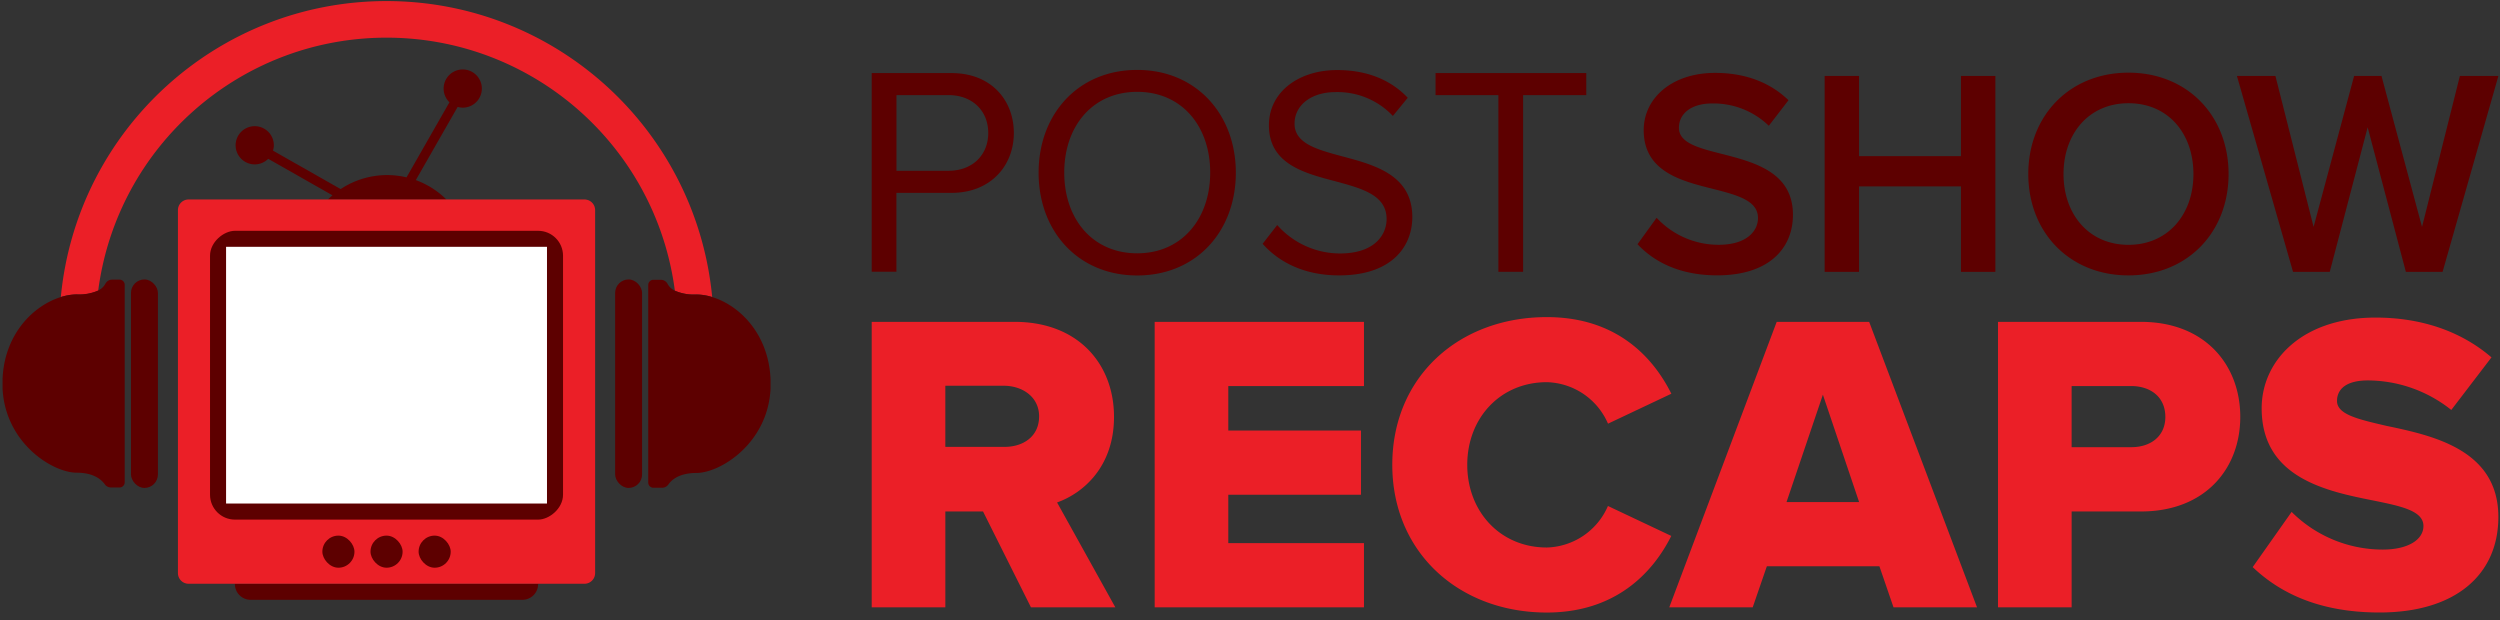 <?xml version="1.0" encoding="UTF-8"?> <svg xmlns="http://www.w3.org/2000/svg" width="258" height="64" viewBox="0 0 258 64"><rect x="0" y="0" width="258" height="64" fill="#333333" stroke="none"/><title>logo-menu-psr</title><g fill="none"><path d="M24.242 60.28a1.62 1.62 0 0 0 1.62 1.62h28.051a1.62 1.62 0 0 0 1.621-1.62v-.035H24.242v.035zm18.67-41.694l4.318-7.554c.17.05.344.076.52.079a1.972 1.972 0 1 0-1.368-.556l-4.428 7.748a8.675 8.675 0 0 0-6.798 1.21l-6.983-3.967c.055-.179.085-.364.087-.552a1.972 1.972 0 1 0-.58 1.396l6.629 3.766a8.07 8.07 0 0 0-.466.434h12.224a8.675 8.675 0 0 0-3.155-2.004z" fill="#5D0000"></path><path d="M60.317 20.586H19.463a1.1 1.1 0 0 0-1.1 1.1v37.458a1.1 1.1 0 0 0 1.1 1.1h40.854a1.1 1.1 0 0 0 1.1-1.1V21.686a1.1 1.1 0 0 0-1.1-1.1z" fill="#EB1F27"></path><rect fill="#5D0000" transform="rotate(90 39.89 38.722)" x="24.987" y="20.507" width="29.805" height="36.43" rx="2.57"></rect><path fill="#FFF" d="M23.331 25.471h33.118v26.493H23.331z"></path><rect fill="#5D0000" x="43.2" y="55.276" width="3.312" height="3.312" rx="1.656"></rect><rect fill="#5D0000" x="38.236" y="55.276" width="3.312" height="3.312" rx="1.656"></rect><rect fill="#5D0000" x="33.268" y="55.276" width="3.312" height="3.312" rx="1.656"></rect><path d="M73.499 30.656C71.839 13.335 57.289.111 39.889.111 22.487.11 7.936 13.335 6.277 30.656a5.662 5.662 0 0 1 1.644-.264 4.878 4.878 0 0 0 2.212-.394c1.958-14.94 14.69-26.112 29.757-26.112s27.8 11.172 29.756 26.112a4.878 4.878 0 0 0 2.212.394c.557.007 1.11.096 1.64.264z" fill="#EB1F27"></path><path d="M73.499 30.656a5.662 5.662 0 0 0-1.645-.264 4.878 4.878 0 0 1-2.212-.394 1.617 1.617 0 0 1-.737-.679.789.789 0 0 0-.706-.445h-.765a.536.536 0 0 0-.536.536V49.8c0 .296.24.536.536.536h.891a.789.789 0 0 0 .655-.343c.315-.454 1.104-1.183 2.882-1.183 2.48 0 7.374-3.052 7.658-8.675V39.11c-.213-4.708-3.246-7.606-6.021-8.454zm-67.221 0c-2.76.848-5.808 3.746-6.013 8.426v1.026c.284 5.638 5.173 8.674 7.657 8.674 1.774 0 2.563.742 2.882 1.183a.789.789 0 0 0 .655.343h.875c.296 0 .536-.24.536-.536V29.394a.536.536 0 0 0-.536-.536h-.765a.789.789 0 0 0-.706.446 1.617 1.617 0 0 1-.737.678 4.878 4.878 0 0 1-2.212.394 5.662 5.662 0 0 0-1.636.28z" fill="#5D0000"></path><rect fill="#5D0000" x="13.517" y="28.838" width="2.78" height="21.517" rx="1.39"></rect><rect fill="#5D0000" x="63.483" y="28.838" width="2.78" height="21.517" rx="1.39"></rect><path d="M106.395 62.677l-4.948-9.897h-3.888v9.894H89.96V33.215h14.754c6.538 0 10.252 4.337 10.252 9.806 0 5.126-3.154 7.863-5.875 8.833l6.01 10.82-8.707.003zm.84-19.715c0-1.971-1.68-3.154-3.667-3.154h-6.01v6.309h6.006c1.991.04 3.671-1.05 3.671-3.143v-.012zm11.928 19.715V33.215h21.6v6.624H126.76v4.594h13.694v6.624H126.76v4.992h14.002v6.625zm24.521-14.711c0-9.1 6.889-15.24 15.946-15.24 7.098 0 10.91 4.018 12.854 7.906l-6.537 3.091a7.074 7.074 0 0 0-6.31-4.282c-4.814 0-8.216 3.71-8.216 8.525 0 4.814 3.39 8.537 8.21 8.537a7.074 7.074 0 0 0 6.308-4.286l6.537 3.09c-1.9 3.798-5.74 7.907-12.854 7.907-9.05-.008-15.938-6.19-15.938-15.248zm51.726 14.711l-1.456-4.238h-11.616l-1.459 4.238h-8.612l11.088-29.462h9.542l11.132 29.462h-8.62zm-7.288-21.946l-3.753 11.08h7.491l-3.738-11.08zm18.071 21.946V33.215h14.751c6.624 0 10.252 4.46 10.252 9.806 0 5.347-3.624 9.763-10.252 9.763h-7.152v9.893h-7.599zm17.27-19.656c0-2.034-1.502-3.182-3.548-3.182h-6.123v6.31h6.139c2.03.007 3.533-1.14 3.533-3.128zm9.015 15.504l4.017-5.697a13.316 13.316 0 0 0 9.409 3.888c2.606 0 4.195-1.018 4.195-2.43 0-1.545-2.208-2.03-5.035-2.606-4.858-.97-11.66-2.298-11.66-9.542 0-4.948 4.196-9.364 11.75-9.364 4.732 0 8.833 1.411 11.967 4.108l-4.148 5.426a13.876 13.876 0 0 0-8.611-3.048c-2.208 0-3.182.883-3.182 2.121 0 1.412 2.251 1.9 5.078 2.563 4.858 1.017 11.573 2.476 11.573 9.408 0 5.915-4.373 9.858-12.278 9.858-5.962-.004-10.114-1.861-13.075-4.685z" fill="#EB1F27"></path><path d="M177.72 15.89c-2.393-.608-4.455-1.124-4.455-2.698 0-1.514 1.333-2.515 3.427-2.515a8.221 8.221 0 0 1 5.851 2.303l2.03-2.638c-1.88-1.818-4.427-2.82-7.578-2.82-4.424 0-7.365 2.58-7.365 5.915 0 4.274 3.88 5.244 7.184 6.064 2.456.635 4.61 1.183 4.61 3 0 1.334-1.152 2.761-4.062 2.761a8.726 8.726 0 0 1-6.4-2.788l-1.971 2.729c1.79 1.908 4.487 3.213 8.217 3.213 5.457 0 7.823-2.878 7.823-6.245.008-4.393-3.975-5.426-7.31-6.282zm24.652.22h-10.52V7.834h-3.548v20.22h3.548v-8.82h10.52v8.82h3.55V7.834h-3.55zm17.287-8.611c-6.065 0-10.339 4.428-10.339 10.46 0 6.033 4.274 10.461 10.339 10.461 6.064 0 10.33-4.428 10.33-10.46 0-6.033-4.27-10.461-10.33-10.461zm0 17.767c-4.093 0-6.703-3.154-6.703-7.306s2.606-7.307 6.703-7.307 6.703 3.123 6.703 7.307c0 4.183-2.642 7.306-6.703 7.306zM253.86 7.834l-3.907 15.583-4.184-15.583h-2.823l-4.183 15.583-3.94-15.583h-3.974l5.792 20.22h3.79l3.911-14.917 3.943 14.917h3.79l5.76-20.22zM98.202 7.542H89.96v20.504h2.55v-8.143h5.69c4.058 0 6.428-2.827 6.428-6.178 0-3.352-2.307-6.183-6.427-6.183zm-.304 10.082h-5.382V9.817h5.382c2.429 0 4.089 1.601 4.089 3.904s-1.664 3.903-4.089 3.903zM117.36 7.215c-6.087 0-10.176 4.55-10.176 10.607 0 6.056 4.089 10.606 10.177 10.606 6.088 0 10.177-4.55 10.177-10.606 0-6.057-4.12-10.607-10.177-10.607zm0 18.926c-4.613 0-7.53-3.548-7.53-8.331 0-4.783 2.921-8.332 7.53-8.332 4.61 0 7.532 3.549 7.532 8.332 0 4.783-2.942 8.331-7.531 8.331zm21.218-9.991c-2.614-.706-4.98-1.321-4.98-3.383 0-1.936 1.75-3.261 4.211-3.261a7.85 7.85 0 0 1 5.935 2.46l1.537-1.877c-1.723-1.814-4.152-2.858-7.286-2.858-4.03 0-7.043 2.306-7.043 5.69 0 4.025 3.66 4.948 6.948 5.811 2.705.738 5.197 1.416 5.197 3.876 0 1.578-1.183 3.55-4.826 3.55a8.675 8.675 0 0 1-6.463-2.935l-1.506 1.937c1.691 1.904 4.306 3.26 7.886 3.26 5.52 0 7.563-3.044 7.563-6.025-.008-4.31-3.821-5.354-7.173-6.245zm9.57-6.333h6.486V28.05h2.551V9.817h6.518V7.542h-15.555z" fill="#5D0000"></path></g></svg> 